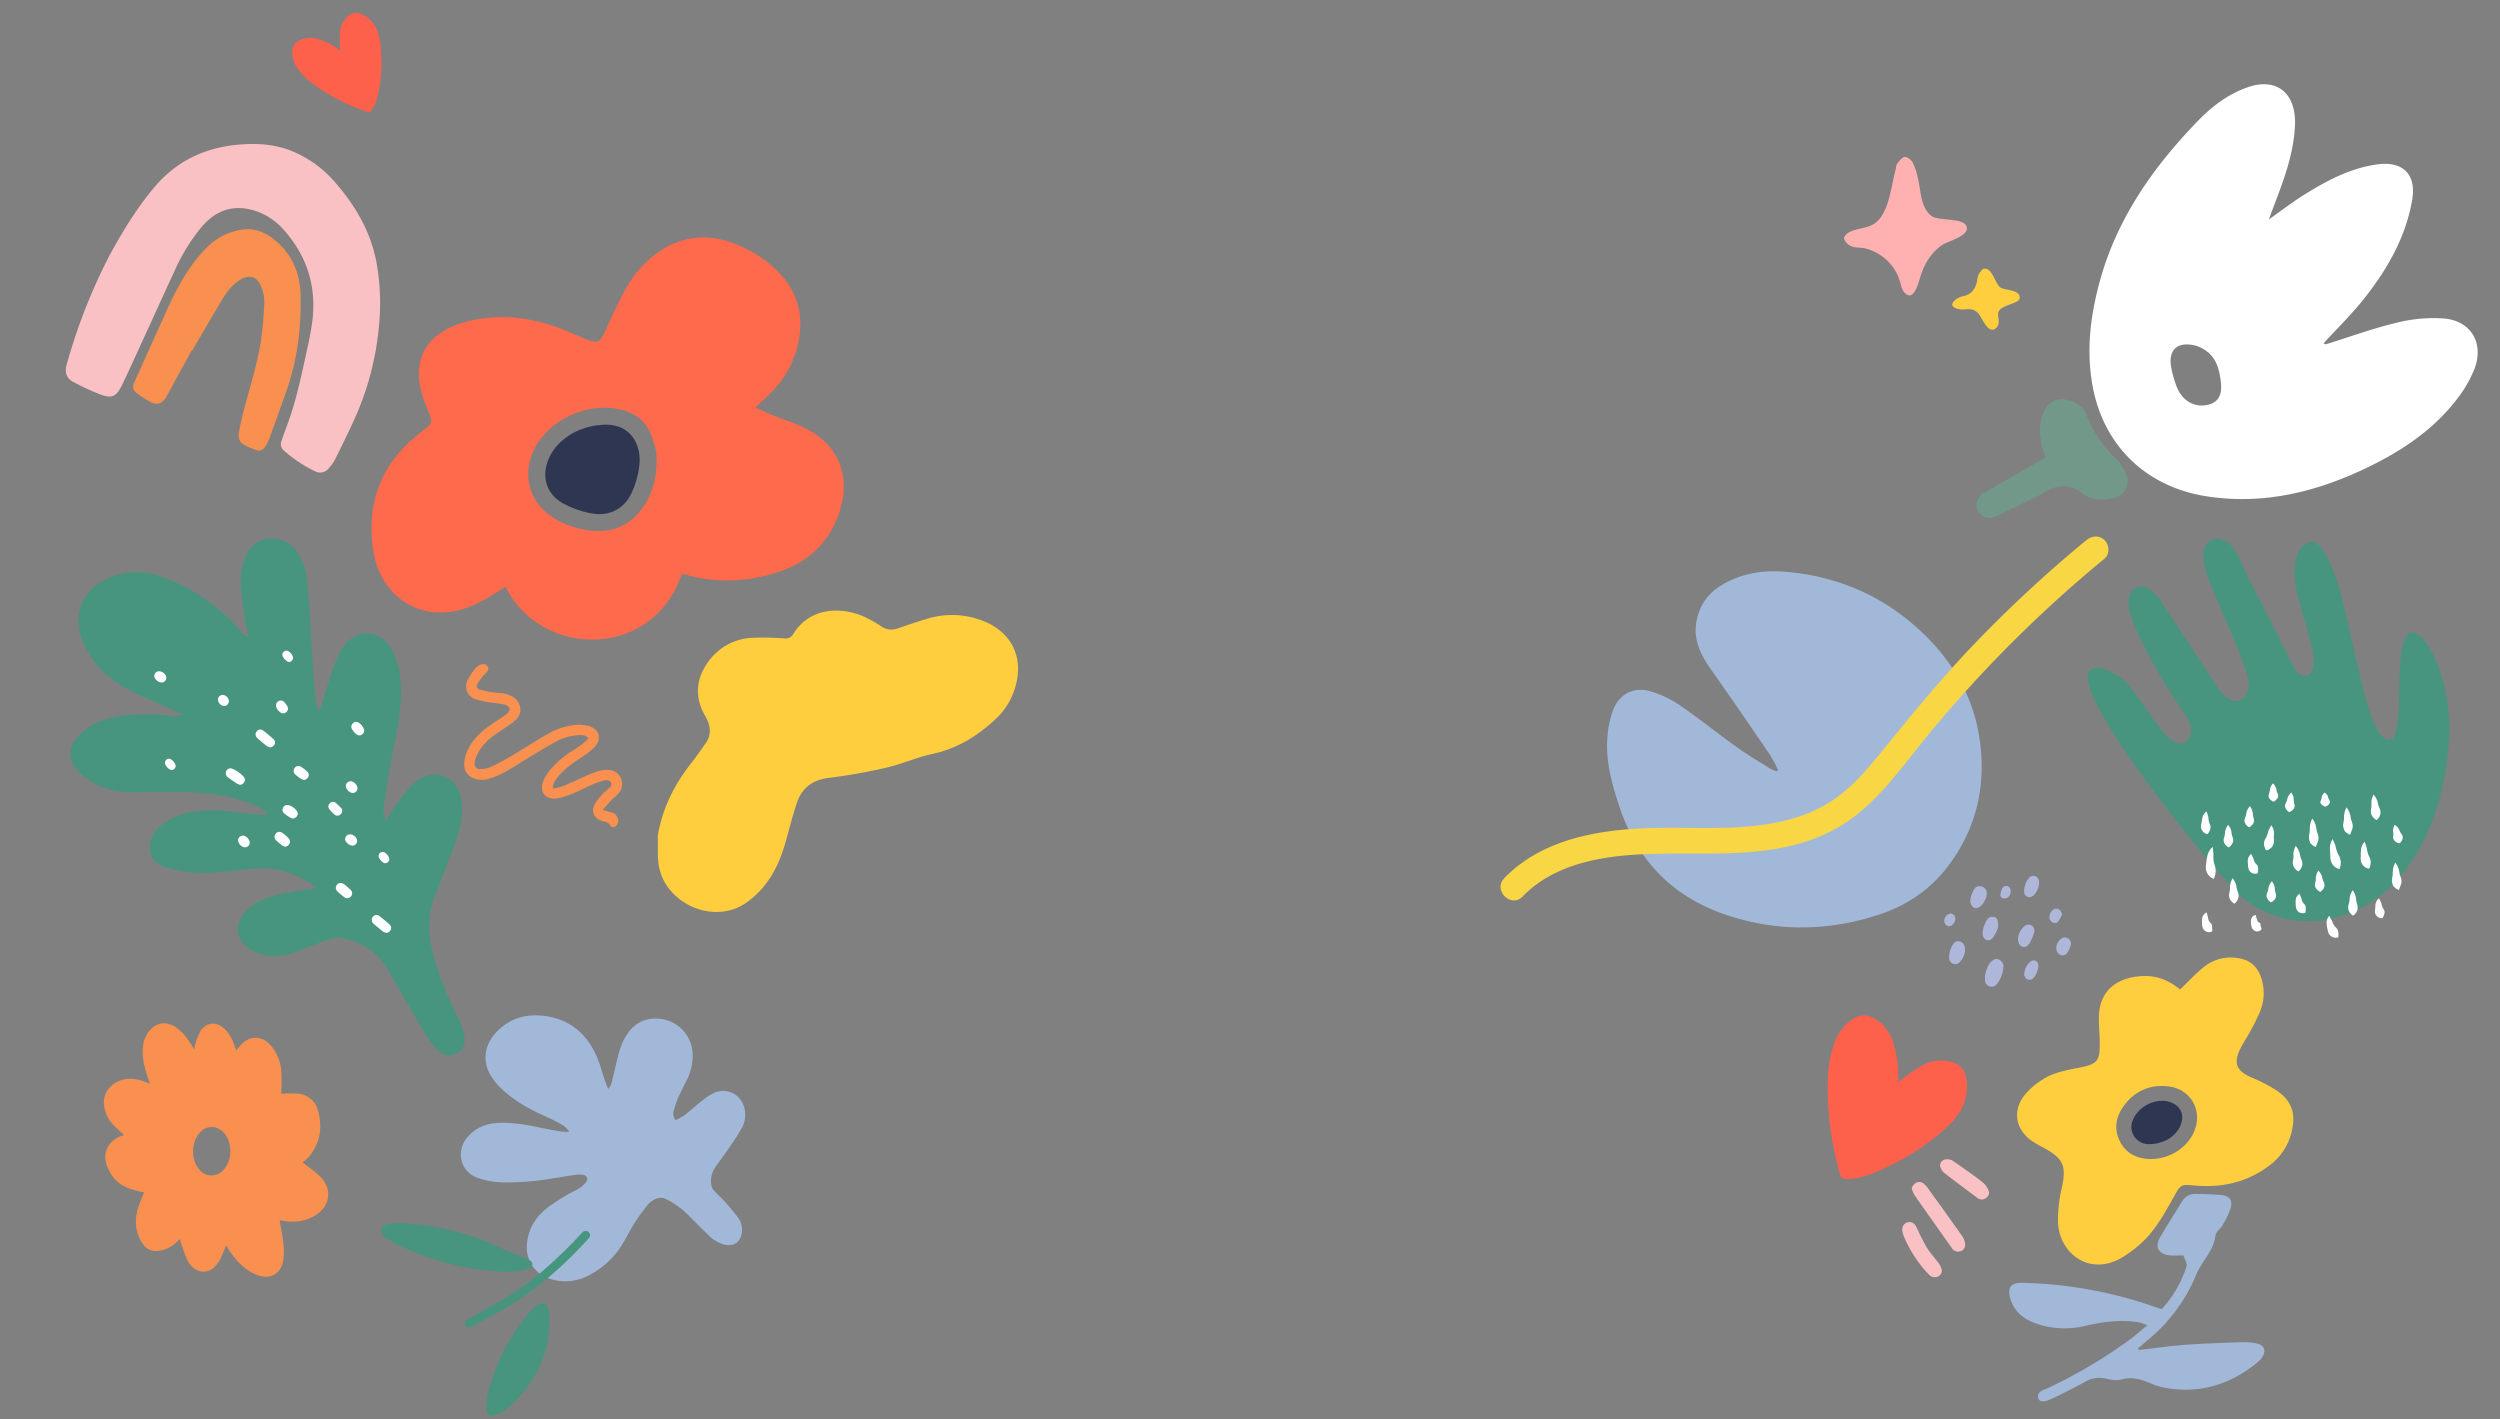 <svg xmlns="http://www.w3.org/2000/svg" xmlns:xlink="http://www.w3.org/1999/xlink" width="1211.902" height="688.046" viewBox="0 0 1211.902 688.046"><rect x="0" y="0" width="1211.902" height="688.046" fill="#808080" stroke="none"/><defs><clipPath id="clip-path"><rect id="Rectangle_4" data-name="Rectangle 4" width="230.242" height="189.882" fill="none"></rect></clipPath><clipPath id="clip-path-2"><rect id="Rectangle_19" data-name="Rectangle 19" width="163.687" height="157.317" fill="#ffce3e"></rect></clipPath><clipPath id="clip-path-3"><rect id="Rectangle_16" data-name="Rectangle 16" width="294.649" height="189.488" fill="none"></rect></clipPath><clipPath id="clip-path-4"><rect id="Rectangle_11" data-name="Rectangle 11" width="131.514" height="102.693" fill="none"></rect></clipPath><clipPath id="clip-path-5"><rect id="Rectangle_13" data-name="Rectangle 13" width="247.512" height="200.377" fill="none"></rect></clipPath><clipPath id="clip-path-6"><rect id="Rectangle_11-2" data-name="Rectangle 11" width="118.52" height="92.546" fill="none"></rect></clipPath><clipPath id="clip-path-7"><rect id="Rectangle_17" data-name="Rectangle 17" width="61.401" height="53.771" fill="#aeb7da"></rect></clipPath><clipPath id="clip-path-8"><rect id="Rectangle_8" data-name="Rectangle 8" width="142.976" height="148.842" fill="#f9c1c4"></rect></clipPath><clipPath id="clip-path-9"><rect id="Rectangle_20" data-name="Rectangle 20" width="97.392" height="104.601" fill="none"></rect></clipPath><clipPath id="clip-path-10"><rect id="Rectangle_21" data-name="Rectangle 21" width="59.774" height="67.553" fill="none"></rect></clipPath><clipPath id="clip-path-11"><rect id="Rectangle_6" data-name="Rectangle 6" width="42.546" height="48.06" fill="#fe614b"></rect></clipPath><clipPath id="clip-path-12"><rect id="Rectangle_18" data-name="Rectangle 18" width="108.751" height="122.824" transform="translate(0 0)" fill="none"></rect></clipPath><clipPath id="clip-path-13"><rect id="Rectangle_22" data-name="Rectangle 22" width="137.721" height="215.122" fill="none"></rect></clipPath><clipPath id="clip-path-14"><rect id="Rectangle_7" data-name="Rectangle 7" width="160.888" height="284.519" fill="#47957f"></rect></clipPath><clipPath id="clip-path-15"><rect id="Rectangle_23" data-name="Rectangle 23" width="224.041" height="134.875" fill="#fff"></rect></clipPath><clipPath id="clip-path-16"><rect id="Rectangle_10" data-name="Rectangle 10" width="139.509" height="130.23" transform="translate(0 0)" fill="#a1b8d9"></rect></clipPath><clipPath id="clip-path-17"><rect id="Rectangle_6-2" data-name="Rectangle 6" width="69.07" height="78.021" fill="#fe614b"></rect></clipPath><clipPath id="clip-path-18"><rect id="Rectangle_24" data-name="Rectangle 24" width="36.143" height="56.399" fill="#f9c1c4"></rect></clipPath><clipPath id="clip-path-19"><rect id="Rectangle_12" data-name="Rectangle 12" width="88.414" height="60.158" fill="#f9904f"></rect></clipPath></defs><g id="&#xC9;l&#xE9;ments" transform="translate(-7.107)"><g id="Groupe_6" data-name="Groupe 6" transform="matrix(0.996, -0.087, 0.087, 0.996, 175.933, 129.994)"><g id="Groupe_5" data-name="Groupe 5" transform="translate(0 0)" clip-path="url(#clip-path)"><path id="Trac&#xE9;_18" data-name="Trac&#xE9; 18" d="M148.072,161.964c-17.378,39.837-71.3,34.958-85.505-1.438-3.653,1.824-7.223,3.794-10.941,5.42-7.8,3.41-15.919,5.433-24.484,3.895C12.119,167.143,1.352,154.61.187,137.8-1.4,114.926,7.076,96.62,26.239,83.641c9.066-6.14,8.369-4.172,5.26-14.779-.121-.412-.22-.832-.336-1.246C25.83,48.243,33.836,34.907,53.6,31.067c15.25-2.963,29.969-.331,44.041,5.925,4.9,2.179,9.516,4.992,14.326,7.384,5.438,2.706,6.46,2.13,9.526-3.23,4.265-7.454,8.367-15.078,13.45-21.958A51.488,51.488,0,0,1,147.956,6.875c11.935-7.781,24.834-9.13,38.093-3.161a59.491,59.491,0,0,1,20.619,15.2c9.283,10.623,11.6,22.779,7.555,36.134a48.467,48.467,0,0,1-16.132,23.645c-2.142,1.763-4.327,3.475-7.246,5.815,2.869,1.614,5.134,2.985,7.484,4.19,5.351,2.743,10.975,5.031,16.074,8.175,14.195,8.755,19.252,23.422,13.521,39.13-5.873,16.1-17.78,25.652-34.246,29.189-14.31,3.075-28.642,2.67-42.568-2.556-.8-.3-1.619-.539-2.439-.77-.178-.05-.4.062-.6.1M141,101.958c-.916-7.393-2.508-15.773-11.249-20.375C113.1,72.815,88.515,81.165,80.644,98.2c-5.091,11.016-2.217,23.184,7.391,30.606a42.7,42.7,0,0,0,18.626,8.287c11.331,2.085,20.278-1.781,26.951-10.913,4.944-6.766,7.287-14.493,7.391-24.222" transform="translate(0.001 0.001)" fill="#fe6a4c"></path><path id="Trac&#xE9;_19" data-name="Trac&#xE9; 19" d="M28.556.018C42.5-.5,47.819,10.316,45.979,20.486a42.762,42.762,0,0,1-5.056,13.725c-4.295,7.34-11.7,10.351-19.9,8.179A46.434,46.434,0,0,1,7.641,36.428c-8.01-5.258-9.74-14.164-5.105-22.6C7.127,5.477,17.606-.085,28.556.018" transform="translate(86.404 86.389)" fill="#2f3652"></path></g></g><g id="Groupe_12" data-name="Groupe 12" transform="translate(1005.063 284.269) rotate(-17)"><path id="Trac&#xE9;_49" data-name="Trac&#xE9; 49" d="M1.313,44.687c3.929-5.763,13.388,3.531,16.566,9.74s8.1,25.963,11.927,31.794c1.229,1.874,2.926,3.7,5.144,3.97,3.177.394,5.905-2.709,6.381-5.884s-.655-6.341-1.657-9.393c-4.036-12.294-10.011-37.76-10.334-50.7-.133-5.244,1.352-12.051,6.542-12.68,5.148-.624,8.2,5.5,9.66,10.495,3.349,11.459,10.447,35.488,13.8,46.946,1.236,4.226,3.45,9.275,7.829,9.511,2.92.158,5.514-2.163,6.635-4.875s1.089-5.738,1.041-8.672c-.214-12.7-4.173-37.974-4.387-50.677-.1-5.726,1.13-13.178,6.751-14.17,3.209-.568,6.4,1.606,8.06,4.42s2.118,6.159,2.545,9.4c1.842,14.069,7.433,40.709,9.277,54.776.46,3.506,1.992,7.992,5.514,7.866,3.111-.11,4.59-3.819,5.306-6.858,2.114-8.975.481-30.517,2.594-39.489,1.633-6.935,5.259-15.5,12.351-15.214,6.266.247,7.589,18.2,6.7,33.132-2.058,34.744-6.419,65.407,1.284,69.53,8.544,4.571,14.644-41,24.133-45.871,8.493-4.353,14.31,25.661,5.137,52.056C147.1,161.3,116.137,199.373,73.728,191.876a50.171,50.171,0,0,1-32.993-22.029c-6.8-10.6-48.611-111.682-39.422-125.161" transform="translate(0 0)" fill="#47957f"></path><g id="Groupe_11" data-name="Groupe 11" transform="translate(18.371 121.68)"><path id="Trac&#xE9;_23" data-name="Trac&#xE9; 23" d="M6.334,0c-.222,1.481-.525,2.736-.817,3.959a14.228,14.228,0,0,0-.825,3.562c-.026.613.014,1.226,0,1.817a7.131,7.131,0,0,1-.241,1.737,7.784,7.784,0,0,1-.667,1.769,9.279,9.279,0,0,1-1.325,1.992l-.239.032a5.139,5.139,0,0,1-1.63-1.938,7.436,7.436,0,0,1-.4-1.073,8.551,8.551,0,0,1-.177-1.1,8.692,8.692,0,0,1,.014-1.1A8.546,8.546,0,0,1,.238,8.584,15.893,15.893,0,0,1,1.081,6.55,30.368,30.368,0,0,1,3.015,2.738,8.494,8.494,0,0,1,6.334,0" transform="translate(9.769 20.902)" fill="#fff"></path><path id="Trac&#xE9;_24" data-name="Trac&#xE9; 24" d="M3.368,0c.192,1.106.3,1.938.382,2.719A5.726,5.726,0,0,0,3.986,4.9l.238.5a3.3,3.3,0,0,1,.239.474,2.119,2.119,0,0,1,.185.969,3.494,3.494,0,0,1-.233,1.18A10.571,10.571,0,0,1,3.7,9.749l-.2.133a3.327,3.327,0,0,1-1.967-.53A3.223,3.223,0,0,1,.385,8.118,4.413,4.413,0,0,1,.1,7.367a4.415,4.415,0,0,1-.1-.8,8.248,8.248,0,0,1,.247-1.59,15.621,15.621,0,0,1,.8-2.937A4.363,4.363,0,0,1,3.368,0" transform="translate(29.615 29.628)" fill="#fff"></path><path id="Trac&#xE9;_25" data-name="Trac&#xE9; 25" d="M3.915,0a9.437,9.437,0,0,1,.792,3.3c.035,1.055-.222,2.056-.105,3.127.027.53.105,1.07.094,1.592a4.219,4.219,0,0,1-.321,1.512,4.31,4.31,0,0,1-.912,1.4,5.217,5.217,0,0,1-1.732,1.245l-.238-.045A5.208,5.208,0,0,1,.337,10.338,4.339,4.339,0,0,1,0,8.7,4.228,4.228,0,0,1,.256,7.176c.18-.49.45-.964.67-1.446.5-.955.626-1.98,1.046-2.95A9.411,9.411,0,0,1,3.915,0" transform="translate(50.82 32.209)" fill="#fff"></path><path id="Trac&#xE9;_26" data-name="Trac&#xE9; 26" d="M3.871,0a22.7,22.7,0,0,1,.375,3.892,18.094,18.094,0,0,0,0,3.565c.091.594.238,1.178.322,1.753a6.271,6.271,0,0,1,.013,1.729,6.749,6.749,0,0,1-.461,1.8,7.784,7.784,0,0,1-1.169,2.027l-.238.046A5.256,5.256,0,0,1,.946,13.138a5.738,5.738,0,0,1-.811-1.933A6,6,0,0,1,.048,9.187,17.867,17.867,0,0,1,.512,7.2c.394-1.3.524-2.615,1.007-3.859A9,9,0,0,1,3.871,0" transform="translate(68.929 34.25)" fill="#fff"></path><path id="Trac&#xE9;_27" data-name="Trac&#xE9; 27" d="M4.431,0a22.073,22.073,0,0,1,.1,3.515,13.081,13.081,0,0,0-.185,3.113c.065.522.188,1.036.251,1.536a4.725,4.725,0,0,1-.048,1.491,5.6,5.6,0,0,1-.514,1.558,7.76,7.76,0,0,1-1.208,1.814l-.236.048a4.607,4.607,0,0,1-1.731-1.5A4.809,4.809,0,0,1,.1,9.8,4.949,4.949,0,0,1,.081,7.937a13.98,13.98,0,0,1,.554-1.8A35,35,0,0,1,1.864,2.706,7.222,7.222,0,0,1,4.431,0" transform="translate(82.815 40.057)" fill="#fff"></path><path id="Trac&#xE9;_28" data-name="Trac&#xE9; 28" d="M4.355,0a10.017,10.017,0,0,1,.629,2.953,15.438,15.438,0,0,1-.2,2.768c-.086.918.056,1.887-.008,2.81a4.819,4.819,0,0,1-1.036,2.581L2.1,13.22l-.792-.8a3.96,3.96,0,0,1-.375-.453,3.384,3.384,0,0,1-.351-.519A5.257,5.257,0,0,1,0,10.1l.086-.227a5.291,5.291,0,0,1,1.328-.619A3.47,3.47,0,0,1,2.021,9.1,4.1,4.1,0,0,1,2.6,9.009L.177,10.316A4.81,4.81,0,0,1,.34,7.54c.335-.862.878-1.679,1.191-2.546a15.24,15.24,0,0,1,1-2.589A10.057,10.057,0,0,1,4.355,0" transform="translate(79.412 21.572)" fill="#fff"></path><path id="Trac&#xE9;_29" data-name="Trac&#xE9; 29" d="M4.355,0a10.017,10.017,0,0,1,.629,2.953,15.437,15.437,0,0,1-.2,2.768c-.086.918.056,1.887-.008,2.81a4.819,4.819,0,0,1-1.036,2.581L2.1,13.22l-.792-.8a3.96,3.96,0,0,1-.375-.453,3.5,3.5,0,0,1-.351-.519A5.257,5.257,0,0,1,0,10.1l.086-.227a5.292,5.292,0,0,1,1.328-.619A3.47,3.47,0,0,1,2.021,9.1,4.1,4.1,0,0,1,2.6,9.009L.177,10.316A4.81,4.81,0,0,1,.34,7.54c.335-.862.878-1.679,1.191-2.546a15.239,15.239,0,0,1,1-2.589A10.057,10.057,0,0,1,4.355,0" transform="translate(94.19 54.079)" fill="#fff"></path><path id="Trac&#xE9;_30" data-name="Trac&#xE9; 30" d="M4.508,0A10.692,10.692,0,0,1,5.1,3.108a18.757,18.757,0,0,1-.246,2.917c-.1.969.048,1.994-.054,2.961A5.253,5.253,0,0,1,3.64,11.7L2.048,13.678l-.7-.715a5.426,5.426,0,0,1-.733-.932,5.84,5.84,0,0,1-.329-.572A5.888,5.888,0,0,1,0,10.76l.08-.228a5.985,5.985,0,0,1,.658-.37,5.687,5.687,0,0,1,.615-.243A5.414,5.414,0,0,1,2.5,9.644L.212,10.911A5.273,5.273,0,0,1,.345,7.969c.329-.916.907-1.775,1.237-2.692A18.8,18.8,0,0,1,2.626,2.543,10.713,10.713,0,0,1,4.508,0" transform="translate(61.815 21.906)" fill="#fff"></path><path id="Trac&#xE9;_31" data-name="Trac&#xE9; 31" d="M6.282,0a7.48,7.48,0,0,1,.195,3.466c-.217,1.09-.754,2.04-1.007,3.15a15.561,15.561,0,0,1-.5,1.627A4.39,4.39,0,0,1,4.031,9.62a4.244,4.244,0,0,1-1.483.966A4.581,4.581,0,0,1,.4,10.913l-.185-.156a6.21,6.21,0,0,1-.2-2.1A4.528,4.528,0,0,1,.363,7.1,4.123,4.123,0,0,1,1.124,5.87c.324-.366.72-.694,1.07-1.06A16.684,16.684,0,0,0,3.919,2.367,13.381,13.381,0,0,1,6.282,0" transform="translate(40.145 19.213)" fill="#fff"></path><path id="Trac&#xE9;_32" data-name="Trac&#xE9; 32" d="M4.37,0a7.839,7.839,0,0,1,.6,2.993c-.024.935-.334,1.788-.281,2.744,0,.471.045.955,0,1.413a3.251,3.251,0,0,1-.4,1.3A3.536,3.536,0,0,1,3.3,9.583a4.883,4.883,0,0,1-1.785.905l-.231-.065A4.886,4.886,0,0,1,.244,8.715,3.539,3.539,0,0,1,0,7.235,3.271,3.271,0,0,1,.343,5.918c.206-.412.5-.8.744-1.2.548-.785.731-1.675,1.2-2.484A7.855,7.855,0,0,1,4.37,0" transform="translate(22.027 12.875)" fill="#fff"></path><path id="Trac&#xE9;_33" data-name="Trac&#xE9; 33" d="M4.879,0a6.6,6.6,0,0,1,.346,2.735A24.079,24.079,0,0,0,4.733,5.11c-.042.413-.034.848-.112,1.247a2.5,2.5,0,0,1-.5,1.081,2.975,2.975,0,0,1-1.052.845A4.679,4.679,0,0,1,1.255,8.8l-.222-.1a4.688,4.688,0,0,1-.884-1.67A2.92,2.92,0,0,1,.032,5.69,2.5,2.5,0,0,1,.466,4.583c.236-.33.552-.626.825-.942.6-.607.849-1.362,1.373-2A6.6,6.6,0,0,1,4.879,0" transform="translate(55.365 6.836)" fill="#fff"></path><path id="Trac&#xE9;_34" data-name="Trac&#xE9; 34" d="M4.648,0a7.169,7.169,0,0,1,.468,2.861c-.062.875-.405,1.652-.393,2.556-.022.442,0,.9-.056,1.328a2.874,2.874,0,0,1-.453,1.188,3.23,3.23,0,0,1-1.022.988,4.758,4.758,0,0,1-1.809.71l-.228-.08A4.794,4.794,0,0,1,.192,7.864a3.227,3.227,0,0,1-.177-1.41,2.861,2.861,0,0,1,.391-1.21c.222-.37.528-.712.789-1.07.576-.7.8-1.517,1.3-2.24A7.172,7.172,0,0,1,4.648,0" transform="translate(34.475 7.297)" fill="#fff"></path><path id="Trac&#xE9;_35" data-name="Trac&#xE9; 35" d="M3.382,0A4.649,4.649,0,0,1,4.33,1.984a13.489,13.489,0,0,0,.062,1.769,7.791,7.791,0,0,1,.176.918,1.307,1.307,0,0,1-.233.821,2.013,2.013,0,0,1-.819.677,4.682,4.682,0,0,1-1.628.481l-.236-.057A4.75,4.75,0,0,1,.425,5.417,2.038,2.038,0,0,1,.01,4.438,1.306,1.306,0,0,1,.18,3.6a8.122,8.122,0,0,1,.579-.736c.437-.477.508-1.044.868-1.542A4.657,4.657,0,0,1,3.382,0" transform="translate(72.334 11.558)" fill="#fff"></path><path id="Trac&#xE9;_36" data-name="Trac&#xE9; 36" d="M3.908,0a6.029,6.029,0,0,1,.754,2.5,21.534,21.534,0,0,0-.126,2.257c.024.39.1.792.081,1.169A2.178,2.178,0,0,1,4.29,6.983a2.665,2.665,0,0,1-.905.9,4.674,4.674,0,0,1-1.71.675L1.44,8.488A4.629,4.629,0,0,1,.318,7.032,2.659,2.659,0,0,1,0,5.8,2.153,2.153,0,0,1,.262,4.725c.18-.332.449-.64.669-.963a21.983,21.983,0,0,0,1.049-2A6.024,6.024,0,0,1,3.908,0" transform="translate(49.173 0)" fill="#fff"></path><path id="Trac&#xE9;_37" data-name="Trac&#xE9; 37" d="M4.848,0A13.405,13.405,0,0,1,4.9,3.022,11.222,11.222,0,0,0,4.545,5.6c.019.441.1.884.107,1.3a3.056,3.056,0,0,1-.219,1.22,3.79,3.79,0,0,1-.736,1.2A6.451,6.451,0,0,1,2.214,10.64l-.243.006A4.087,4.087,0,0,1,.52,9.178a3.645,3.645,0,0,1-.308-3.1A11.338,11.338,0,0,1,.924,4.663c.554-.9.809-1.865,1.4-2.7A5.956,5.956,0,0,1,4.848,0" transform="translate(13.405 3.558)" fill="#fff"></path><path id="Trac&#xE9;_38" data-name="Trac&#xE9; 38" d="M3.8,0a9.423,9.423,0,0,1,.837,3.287c.051,1.055-.192,2.059-.062,3.129.035.528.12,1.068.117,1.59a4.2,4.2,0,0,1-.3,1.517,4.312,4.312,0,0,1-.892,1.414,5.223,5.223,0,0,1-1.715,1.269l-.238-.042A5.233,5.233,0,0,1,.36,10.388,4.316,4.316,0,0,1,0,8.755,4.211,4.211,0,0,1,.235,7.225c.174-.492.437-.969.65-1.456.487-.961.6-1.988,1.006-2.963A9.418,9.418,0,0,1,3.8,0" transform="translate(94.303 19.441)" fill="#fff"></path><path id="Trac&#xE9;_39" data-name="Trac&#xE9; 39" d="M4.713,0A9.257,9.257,0,0,1,5.2,3.322c-.061,1.042-.409,2-.394,3.068-.021.524.006,1.062-.053,1.576A4.143,4.143,0,0,1,4.29,9.424a4.231,4.231,0,0,1-1.038,1.29,5.177,5.177,0,0,1-1.837,1.055L1.183,11.7A5.181,5.181,0,0,1,.2,9.824,4.25,4.25,0,0,1,.015,8.18,4.116,4.116,0,0,1,.411,6.7c.225-.465.536-.9.8-1.359.584-.891.806-1.887,1.312-2.8A9.273,9.273,0,0,1,4.713,0" transform="translate(70.165 60.859)" fill="#fff"></path><path id="Trac&#xE9;_40" data-name="Trac&#xE9; 40" d="M3.751,0a7.255,7.255,0,0,1,.84,2.8C4.642,3.68,4.4,4.5,4.535,5.4c.037.444.12.9.118,1.335a2.912,2.912,0,0,1-.294,1.248,3.277,3.277,0,0,1-.884,1.125,4.805,4.805,0,0,1-1.7.955l-.239-.049A4.809,4.809,0,0,1,.36,8.463,3.248,3.248,0,0,1,0,7.077,2.907,2.907,0,0,1,.229,5.816c.174-.4.433-.784.643-1.177.482-.773.592-1.624.993-2.412A7.28,7.28,0,0,1,3.751,0" transform="translate(58.01 46.904)" fill="#fff"></path><path id="Trac&#xE9;_41" data-name="Trac&#xE9; 41" d="M4.648,0a7.17,7.17,0,0,1,.468,2.861c-.062.876-.405,1.652-.393,2.556-.021.442,0,.9-.056,1.328a2.874,2.874,0,0,1-.453,1.188,3.212,3.212,0,0,1-1.022.988,4.785,4.785,0,0,1-1.807.712l-.23-.081A4.794,4.794,0,0,1,.192,7.864a3.228,3.228,0,0,1-.177-1.41,2.861,2.861,0,0,1,.391-1.21c.222-.37.528-.712.789-1.07.576-.7.8-1.517,1.3-2.238A7.155,7.155,0,0,1,4.648,0" transform="translate(34.051 45.241)" fill="#fff"></path><path id="Trac&#xE9;_42" data-name="Trac&#xE9; 42" d="M4.232,0A9.287,9.287,0,0,1,4.9,3.3c0,1.049-.3,2.032-.22,3.1.01.527.065,1.065.035,1.584A4.139,4.139,0,0,1,4.34,9.473a4.28,4.28,0,0,1-.963,1.354A5.2,5.2,0,0,1,1.6,11.994l-.236-.054A5.218,5.218,0,0,1,.278,10.115,4.254,4.254,0,0,1,0,8.477a4.178,4.178,0,0,1,.311-1.5c.2-.479.485-.937.723-1.408.533-.928.7-1.94,1.153-2.885A9.323,9.323,0,0,1,4.232,0" transform="translate(16.672 38.269)" fill="#fff"></path><path id="Trac&#xE9;_43" data-name="Trac&#xE9; 43" d="M4.082,0c-.115,1.122-.134,1.927-.144,2.672a4.239,4.239,0,0,0,.069,2.056l.222.471a2.965,2.965,0,0,1,.231.434,1.792,1.792,0,0,1,.187.864,2.061,2.061,0,0,1-.042.5,3.156,3.156,0,0,1-.134.6c-.037.211-.115.466-.192.754s-.147.6-.284,1.022l-.174.169a3.307,3.307,0,0,1-1.135.035,3.742,3.742,0,0,1-.929-.321A3.566,3.566,0,0,1,1,8.713a4.557,4.557,0,0,1-.543-.706,4.857,4.857,0,0,1-.342-.8A4.806,4.806,0,0,1,0,6.352,7.258,7.258,0,0,1,.268,4.66,10.889,10.889,0,0,1,1.357,1.633,3.8,3.8,0,0,1,4.082,0" transform="translate(0 50.44)" fill="#fff"></path><path id="Trac&#xE9;_44" data-name="Trac&#xE9; 44" d="M3.73.074a5.352,5.352,0,0,0-.148,2.179c.03.5-.1,1,.252,1.453L4.085,4a1.509,1.509,0,0,1,.249.243.593.593,0,0,1,.19.485,1.344,1.344,0,0,1-.04.33c-.026.128-.042.26-.094.476-.018.164-.053.4-.062.666s.011.557.038.991l-.085.228a2.514,2.514,0,0,1-.959.522,2.925,2.925,0,0,1-.966.038,3.026,3.026,0,0,1-.88-.3,3.8,3.8,0,0,1-.7-.551,3.909,3.909,0,0,1-.49-.707,3.889,3.889,0,0,1-.254-.8A5.518,5.518,0,0,1,.106,4.011a7.374,7.374,0,0,1,.92-2.859A2.66,2.66,0,0,1,3.73.074" transform="translate(22.807 58.529)" fill="#fff"></path><path id="Trac&#xE9;_45" data-name="Trac&#xE9; 45" d="M3.7,0l.161,2.671a4.832,4.832,0,0,0,.153,2.077l.225.477a2.992,2.992,0,0,1,.231.447,1.859,1.859,0,0,1,.174.9A3.466,3.466,0,0,1,4.416,7.7c-.054.212-.152.465-.252.742s-.209.581-.4.982l-.195.147A3.209,3.209,0,0,1,.4,7.913,4.354,4.354,0,0,1,.1,7.15,4.414,4.414,0,0,1,0,6.343,7.677,7.677,0,0,1,.271,4.737a13.009,13.009,0,0,1,.937-2.92A4.025,4.025,0,0,1,3.7,0" transform="translate(46.1 54.945)" fill="#fff"></path><path id="Trac&#xE9;_46" data-name="Trac&#xE9; 46" d="M2.786,0c.3,1.172.471,2.109.623,3a7.6,7.6,0,0,0,.433,2.532l.286.579a4.43,4.43,0,0,1,.291.557,3.107,3.107,0,0,1,.3,1.151,4.22,4.22,0,0,1-.1,1.373,8.945,8.945,0,0,1-.586,1.9l-.2.136a3.7,3.7,0,0,1-2.058-.615A3.771,3.771,0,0,1,.519,9.31a5.526,5.526,0,0,1-.35-.8,5.162,5.162,0,0,1-.16-.854A9.774,9.774,0,0,1,.12,5.913,19.483,19.483,0,0,1,.651,2.621,5.269,5.269,0,0,1,2.786,0" transform="translate(57.565 69.396)" fill="#fff"></path><path id="Trac&#xE9;_47" data-name="Trac&#xE9; 47" d="M2.567,0a6.332,6.332,0,0,1,1.3,2.36,23.177,23.177,0,0,0,.386,2.323c.11.388.271.779.342,1.167A2.345,2.345,0,0,1,4.513,7a2.833,2.833,0,0,1-.68,1.127A4.674,4.674,0,0,1,2.318,9.218l-.241-.01A4.629,4.629,0,0,1,.654,8,2.835,2.835,0,0,1,.065,6.821,2.373,2.373,0,0,1,.078,5.667c.1-.38.294-.757.436-1.135a23.181,23.181,0,0,0,.57-2.284A6.361,6.361,0,0,1,2.567,0" transform="translate(101.033 36.472)" fill="#fff"></path><path id="Trac&#xE9;_48" data-name="Trac&#xE9; 48" d="M3.882,0a13.376,13.376,0,0,1,.4,2.7,7.949,7.949,0,0,0,0,2.245c.081.375.228.741.3,1.092A2.21,2.21,0,0,1,4.55,7.082,3.192,3.192,0,0,1,4.01,8.2,7.069,7.069,0,0,1,2.766,9.6l-.236.053A3.7,3.7,0,0,1,.856,8.616,3.073,3.073,0,0,1,.069,5.844,9.287,9.287,0,0,1,.576,4.468C1,3.594,1.133,2.687,1.622,1.882A4.866,4.866,0,0,1,3.882,0" transform="translate(82.027 68.336)" fill="#fff"></path></g></g><g id="Groupe_39" data-name="Groupe 39" transform="translate(341.078 282.153) rotate(7)"><g id="Groupe_38" data-name="Groupe 38" transform="translate(0 0)" clip-path="url(#clip-path-2)"><path id="Trac&#xE9;_88" data-name="Trac&#xE9; 88" d="M0,124.073C.566,110.3,5.064,97.983,12.137,86.447c1.885-3.072,3.466-6.33,5.246-9.468,2.784-4.908,1.455-9.4-1.628-13.475-6.348-8.394-6.695-17.25-1.8-26.19A27.579,27.579,0,0,1,33.865,23.079,143.316,143.316,0,0,1,49.3,21.452a4.1,4.1,0,0,0,3.973-2.613C59.519,5.027,74.931,2.422,87.346,6.659a56.931,56.931,0,0,1,7.621,3.2,8.722,8.722,0,0,0,8.4.052c4.331-2.129,8.678-4.236,13.1-6.167a40.929,40.929,0,0,1,27.3-2.435c15.6,4,22.865,16.886,18.809,33.058a33.214,33.214,0,0,1-6.761,13.244c-7.738,9.29-16.733,16.656-28.447,20.676-7.3,2.5-14.027,6.652-21.29,9.3a265.425,265.425,0,0,1-27.138,8.347c-7.792,1.929-12.431,6.454-13.988,14.026-1.389,6.749-2.148,13.626-3.261,20.434-1.909,11.657-6.024,22.16-15.045,30.386C32.625,163.569,8.574,156.456,2.609,139.3.942,134.5.828,129.162,0,124.073" transform="translate(0 0)" fill="#ffce3e"></path></g></g><g id="Groupe_33" data-name="Groupe 33" transform="translate(734.524 260.09)"><g id="Groupe_32" data-name="Groupe 32" transform="translate(0 0)" clip-path="url(#clip-path-3)"><path id="Trac&#xE9;_74" data-name="Trac&#xE9; 74" d="M107.5,104.3a73.356,73.356,0,0,0-3.908-7.32C94.152,83.164,84.713,69.345,75.05,55.687c-5.426-7.666-9.2-15.556-6.666-25.261A24.458,24.458,0,0,1,78.688,15.7c10.08-6.7,21.355-8.427,33.133-7.371,24.061,2.156,45.376,11.105,63.3,27.267,15.527,14,26.362,31.1,29.824,52.034,3.825,23.111-.8,44.525-15.034,63.382-8.565,11.346-20.037,19.062-33.479,23.467-24.092,7.892-48.32,8.4-72.637.587-26.844-8.622-44.412-26.427-53.214-53.044-3.7-11.193-6.884-22.545-5.7-34.508a45,45,0,0,1,2.873-12.662c3.173-7.668,10.183-11.034,18.117-8.578a52.253,52.253,0,0,1,13.953,6.648c9.422,6.465,18.341,13.658,27.636,20.316,5.143,3.682,10.617,6.905,15.975,10.279a26.717,26.717,0,0,0,3.3,1.513c.254-.245.509-.488.763-.733" transform="translate(26.989 8.816)" fill="#a1b8d9"></path><path id="Trac&#xE9;_75" data-name="Trac&#xE9; 75" d="M10.686,174.51c13.693-14.188,33.751-18.8,52.834-20.171,21.961-1.584,44,.7,65.893-2.312,11.08-1.521,21.938-4.466,31.869-9.711,10.149-5.359,18.71-13.268,26.221-21.854,7.647-8.741,14.571-18.1,22-27.024q11.53-13.844,23.853-27.011a627.444,627.444,0,0,1,59.463-55.747c2.624-2.159,2.238-6.654,0-8.89-2.594-2.6-6.26-2.165-8.89,0a627.475,627.475,0,0,0-53.589,49.555C213.871,68.47,198.971,86.751,184,105.165c-6.79,8.347-14.062,16.726-23.082,22.738-9.087,6.057-19.41,9.424-30.115,11.275-21.407,3.7-43.286,1.138-64.857,2.427-23.151,1.381-47.457,6.721-64.147,24.012-5.621,5.826,3.259,14.729,8.892,8.892" transform="translate(0 0.001)" fill="#f9d644"></path></g></g><g id="Groupe_45" data-name="Groupe 45" transform="matrix(0.998, -0.07, 0.07, 0.998, 896.795, 55.369)"><g id="Groupe_22" data-name="Groupe 22" transform="translate(0 23.035)"><g id="Groupe_21" data-name="Groupe 21" transform="translate(0 0)" clip-path="url(#clip-path-4)"><path id="Trac&#xE9;_55" data-name="Trac&#xE9; 55" d="M5.993,42.111A8.171,8.171,0,0,1,2.5,40.875,6.124,6.124,0,0,1,0,37.362c-.1-.864,1.408-2.329,2.511-2.813,4.986-2.191,10.284-.8,14.722-4.9,5.681-5.254,7.507-16.606,9.995-23.7.351-1,.377-2.253,1.017-2.982C29.329,1.728,30.771.013,32.077,0c1.268-.013,3.083,1.613,3.716,2.962a29.2,29.2,0,0,1,1.845,7.131c.676,3.677.685,7.432,1.327,11.11.523,3,1.637,6.025,3.891,8.067,3.523,3.19,16.616,1.7,16.866,7.016.2,4.351-9.925,5.853-12.835,7.687-5.6,3.526-9.014,8.582-11.365,14.638C34.4,61.5,31.473,70.726,27.361,65.466c-1.173-1.5-1.364-3.51-1.748-5.372a23.236,23.236,0,0,0-8.4-13.319,23.591,23.591,0,0,0-7-3.856,31.027,31.027,0,0,0-4.219-.807" transform="translate(0 0.001)" fill="#ffb1b1"></path><path id="Trac&#xE9;_57" data-name="Trac&#xE9; 57" d="M32.715,15.663a1.1,1.1,0,0,1-.136.33,3.46,3.46,0,0,1-1.78,1.19c-2.2.976-6.857,1.64-8.392,3.662-1.291,1.7-.226,3.753-.594,5.683a4,4,0,0,1-2.357,3.1c-3.654,1.3-5.624-6.474-7.377-8.455-3.143-3.55-6.321-1.267-10.017-2.8-5.07-2.1.46-5.407,3.253-5.753,4.146-.512,6.438-3.035,7.5-7.019a9.975,9.975,0,0,1,.973-3.061C14.509,1.485,15.6.063,16.6.005c3.974-.231,4.8,7.578,7.175,9.563,2.144,1.79,10,1.606,8.942,6.1" transform="translate(50.092 56.682)" fill="#ffce3e"></path></g></g><g id="Groupe_26" data-name="Groupe 26" transform="translate(54.955 0)"><g id="Groupe_25" data-name="Groupe 25" transform="translate(0 0)" clip-path="url(#clip-path-5)"><path id="Trac&#xE9;_59" data-name="Trac&#xE9; 59" d="M113.67,127.286c7.027-6.681,14.466-12.98,20.99-20.117,12.241-13.393,22.294-28.3,26.693-46.216,2.983-12.16-3.176-19.176-15.75-18.327-13.254.895-25.134,6.251-36.641,12.383-5.778,3.08-11.249,6.737-17.572,10.566.742-1.637,1.225-2.728,1.723-3.811,5.934-12.869,12.181-25.631,14.006-39.941.15-1.169.288-2.349.322-3.526.43-14-8.4-21.025-21.9-17.317-9.717,2.668-17.954,8.1-25.314,14.732C37.418,36.251,18.336,59.6,7.885,88.919c-6,16.822-9.443,34.306-7.191,52.211,3.649,28.993,22.936,49.76,51.464,56.194,26.87,6.06,52.735,1.634,77.883-8.3,17.623-6.96,33.932-16.18,46.584-30.681a60.521,60.521,0,0,0,8.967-13.31c5.762-11.969.374-23.471-12.684-25.634a72.692,72.692,0,0,0-23.4.451c-11.733,1.948-23.234,5.272-34.833,8.013Zm-51,14.667c.317,5.968-1.067,8.973-4.877,10.58a12.382,12.382,0,0,1-13.315-3.3,16.467,16.467,0,0,1-3.117-5.4,52.323,52.323,0,0,1-2.158-9.962c-.927-8.726,3.762-12.493,12.195-9.911a15.6,15.6,0,0,1,4.453,2.373c5.31,3.848,6.492,9.561,6.82,15.618" transform="translate(59.622 0.001)" fill="#fff"></path><path id="Trac&#xE9;_60" data-name="Trac&#xE9; 60" d="M35.021,27.671C25.8,32.127,16.732,36.512,7.659,40.9A42.545,42.545,0,0,0,3.774,42.79C.49,44.811-.787,48.178.484,51.163c1.362,3.2,4.791,4.735,8.6,3.313,6.506-2.432,12.891-5.189,19.324-7.809a29.7,29.7,0,0,0,2.91-1.2c7.019-3.749,13.549-5.506,20.488.989,3.727,3.485,9.3,4.082,14.587,3.2,5.729-.957,8.865-5.842,6.979-11.3a20.761,20.761,0,0,0-3.907-7.178,58.845,58.845,0,0,1-13.041-22.2c-1.677-5.34-5.56-7.664-10.577-8.785C41.855-.7,37.44,1.607,35.365,6.108c-2.682,5.815-2.663,11.94-1.268,18.1.255,1.129.594,2.238.924,3.464" transform="translate(-0.001 145.369)" fill="#719889"></path></g></g></g><g id="Groupe_35" data-name="Groupe 35" transform="translate(949.649 424.58)"><g id="Groupe_34" data-name="Groupe 34" transform="translate(0 0)" clip-path="url(#clip-path-7)"><path id="Trac&#xE9;_76" data-name="Trac&#xE9; 76" d="M30.449,71.584a15.838,15.838,0,0,1,2.095-6.578,6.585,6.585,0,0,1,1.588-1.656,2.73,2.73,0,0,1,3.312-.427A3.48,3.48,0,0,1,39.493,66.1a14.92,14.92,0,0,1-2.675,7.871c-1.112,1.749-2.555,2.356-4.062,1.863-1.558-.51-2.317-1.772-2.307-4.251" transform="translate(-10.824 -22.23)" fill="#aeb7da"></path><path id="Trac&#xE9;_77" data-name="Trac&#xE9; 77" d="M11.3,53.868a9.117,9.117,0,0,1-2.365,5.184A2.894,2.894,0,0,1,5.56,60.111,3.053,3.053,0,0,1,3.6,57.141,11.661,11.661,0,0,1,5,51.486c.924-1.921,2.261-2.67,3.79-2.224,1.72.5,2.589,1.83,2.509,4.606" transform="translate(-1.277 -17.467)" fill="#aeb7da"></path><path id="Trac&#xE9;_78" data-name="Trac&#xE9; 78" d="M28.749,38.435a14.192,14.192,0,0,1,2.4-6.494,2.8,2.8,0,0,1,2.979-1.049,2.136,2.136,0,0,1,1.946,1.918,7.9,7.9,0,0,1,.068,3.493,17.2,17.2,0,0,1-2.158,4.29c-.983,1.5-2.18,1.9-3.379,1.457-1.176-.432-1.823-1.57-1.851-3.616" transform="translate(-10.22 -10.965)" fill="#aeb7da"></path><path id="Trac&#xE9;_79" data-name="Trac&#xE9; 79" d="M19.5,15.315a12,12,0,0,1,1.928-6.093,2.82,2.82,0,0,1,3.228-1.346,3.277,3.277,0,0,1,2.818,2.717c.481,2.451-1.937,6.78-4.256,7.645a2.317,2.317,0,0,1-2.937-.932,10.549,10.549,0,0,1-.781-1.991" transform="translate(-6.934 -2.765)" fill="#aeb7da"></path><path id="Trac&#xE9;_80" data-name="Trac&#xE9; 80" d="M55.432,43.4A8.792,8.792,0,0,1,58.3,37.617a2.966,2.966,0,0,1,3.491-.644,2.927,2.927,0,0,1,1.473,3.41,26.34,26.34,0,0,1-2.182,5.2c-.953,1.7-2.343,2.214-3.662,1.779-1.254-.414-2.015-1.794-1.988-3.957" transform="translate(-19.705 -13.032)" fill="#aeb7da"></path><path id="Trac&#xE9;_81" data-name="Trac&#xE9; 81" d="M60.031,6.829a9.99,9.99,0,0,1,2.21-5.644A2.667,2.667,0,0,1,65.209.1a2.729,2.729,0,0,1,1.948,2.263c.583,2.337-1.121,6.3-3.2,7.557a2.427,2.427,0,0,1-2.589.142c-1.2-.676-1.405-1.835-1.339-3.232" transform="translate(-21.336 0)" fill="#aeb7da"></path><path id="Trac&#xE9;_82" data-name="Trac&#xE9; 82" d="M84.229,51a5.688,5.688,0,0,1,2.026-3.8c1.227-1.012,2.3-1.2,3.468-.481a2.882,2.882,0,0,1,1.536,3.193,11.287,11.287,0,0,1-1.572,3.6,2.928,2.928,0,0,1-3.465,1.326A3.81,3.81,0,0,1,84.229,51" transform="translate(-29.939 -16.457)" fill="#aeb7da"></path><path id="Trac&#xE9;_83" data-name="Trac&#xE9; 83" d="M66.911,66.684a10.042,10.042,0,0,1-1.934,4.973c-1,1.25-2.144,1.614-3.282,1.109a2.8,2.8,0,0,1-1.551-3.138,8.8,8.8,0,0,1,2.6-5.126,2.522,2.522,0,0,1,2.872-.685c1.13.48,1.336,1.515,1.294,2.867" transform="translate(-21.365 -22.614)" fill="#aeb7da"></path><path id="Trac&#xE9;_84" data-name="Trac&#xE9; 84" d="M85.18,27.552a24.931,24.931,0,0,1-1.754,3.217,2.135,2.135,0,0,1-2.445.737,2.664,2.664,0,0,1-1.866-2.062A4.447,4.447,0,0,1,80.8,25.2a2.561,2.561,0,0,1,2.764-.213,3.67,3.67,0,0,1,1.618,2.561" transform="translate(-28.096 -8.773)" fill="#aeb7da"></path><path id="Trac&#xE9;_85" data-name="Trac&#xE9; 85" d="M5.306,30.682c.068,1.785-1.415,3.737-2.9,3.82A2.359,2.359,0,0,1,.008,32.127a3.479,3.479,0,0,1,2.879-3.748,2.274,2.274,0,0,1,2.418,2.3" transform="translate(0 -10.086)" fill="#aeb7da"></path><path id="Trac&#xE9;_86" data-name="Trac&#xE9; 86" d="M47.154,10.083a3.728,3.728,0,0,1-1.546,3.192,3.144,3.144,0,0,1-2.137.318,1.718,1.718,0,0,1-1.252-1.961,9.307,9.307,0,0,1,.713-2.607,2.3,2.3,0,0,1,2.546-1.419,2.371,2.371,0,0,1,1.676,2.476" transform="translate(-15.004 -2.687)" fill="#aeb7da"></path></g></g><g id="Groupe_16" data-name="Groupe 16" transform="matrix(-0.883, -0.469, 0.469, -0.883, 157.179, 245.97)"><g id="Groupe_15" data-name="Groupe 15" transform="translate(0 0)" clip-path="url(#clip-path-8)"><path id="Trac&#xE9;_51" data-name="Trac&#xE9; 51" d="M142.977,63.159c-.2,13.221-.986,25.881-3.637,38.4-3.7,17.472-13.8,30.115-28.855,39.15-6.654,4-13.69,6.952-21.512,7.815a55.536,55.536,0,0,1-26.549-3.749C48.878,139.509,36.8,132.054,27.5,120.655A112.469,112.469,0,0,1,10.6,91.13,138.958,138.958,0,0,1,.927,48.871C.4,41.408.222,33.918.005,26.436a20.985,20.985,0,0,1,.633-5.17,5.346,5.346,0,0,1,5.43-4.572,66.977,66.977,0,0,1,17.7,1.764,4.068,4.068,0,0,1,3.372,3.551c.608,3.9,1.092,7.816,1.708,11.713C30.671,45.245,34.021,56.4,37.132,67.61,38.2,71.46,39.359,75.3,40.7,79.057c5.985,16.729,17.383,28.162,34.1,34.128A30.582,30.582,0,0,0,92.7,114.2c9.654-2.4,15.088-8.889,17.232-18.292a90.328,90.328,0,0,0,1.68-25.1c-.718-13.164-1.547-26.321-2.308-39.483-.421-7.27-.926-14.54-1.163-21.817-.2-6.156,1.267-8,7.371-8.767A119.7,119.7,0,0,1,129.908,0c3.537-.016,5.7,2.188,6.487,5.525.915,3.887,1.637,7.821,2.358,11.751a274.9,274.9,0,0,1,4.224,45.883" transform="translate(0 0)" fill="#f9c1c4"></path><path id="Trac&#xE9;_52" data-name="Trac&#xE9; 52" d="M53.456,31.515q.149-12.23.3-24.459c.008-.615.019-1.232.065-1.845.253-3.336,2.134-5.247,5.45-5.21a58.38,58.38,0,0,1,7.959.612,3.869,3.869,0,0,1,3.56,4q.983,14.737,1.882,29.478c.363,5.937.853,11.875.95,17.819.153,9.415-.575,18.766-3.463,27.814A30.022,30.022,0,0,1,60.026,94.1c-4.8,3.883-10.358,4.66-16.147,3.666-11.187-1.923-19.26-8.493-24.635-18.172C11.6,65.842,6.049,51.266,3.671,35.617Q1.8,23.3.115,10.961A17.77,17.77,0,0,1,.172,6.53,3.359,3.359,0,0,1,3.026,3.471a35.138,35.138,0,0,1,6.708-.535c2.723.08,4.217,2,4.959,4.388,1.047,3.373,2,6.784,2.813,10.221,2.721,11.466,4.754,23.119,8.683,34.261,1.92,5.444,4.346,10.719,6.729,15.986A19.589,19.589,0,0,0,38.7,74.9c3.506,2.816,7.072,2.278,9.593-1.46,2.688-3.983,3.423-8.549,3.67-13.177.51-9.578.841-19.165,1.248-28.747l.247,0" transform="translate(32.716 8.978)" fill="#f9904f"></path></g></g><g id="Groupe_46" data-name="Groupe 46" transform="translate(19.392 284.583)" opacity="0"><g id="Groupe_41" data-name="Groupe 41" transform="matrix(0.602, 0.799, -0.799, 0.602, 83.538, 0)"><g id="Groupe_40" data-name="Groupe 40" transform="translate(0 0)" clip-path="url(#clip-path-9)"><path id="Trac&#xE9;_89" data-name="Trac&#xE9; 89" d="M23.355,51.681A53.4,53.4,0,0,0,20.4,58.717a9.9,9.9,0,0,0,.408,5.026,2.285,2.285,0,0,0,3.342,1.633,40.035,40.035,0,0,0,5.84-2.95c2.865-1.712,5.572-3.689,8.464-5.35a14.063,14.063,0,0,1,7.972-1.929c5.845.373,9.524,4.857,8.763,10.668-.574,4.387-2.888,8.01-5.156,11.651-2.128,3.415-4.3,6.819-5.278,10.789-.721,2.915-.847,5.8.847,8.484,1.842,2.913,3.826,3.219,5.93.528A56.662,56.662,0,0,0,55.9,90.049a35.626,35.626,0,0,1,6.541-8.942c3.729-3.454,7.916-3.348,11.255.511,1.73,2,2.972,4.416,4.622,6.495a8.671,8.671,0,0,0,3.268,2.718,3.192,3.192,0,0,0,4.655-2.836,53.133,53.133,0,0,0,.058-7.188c-.142-3.985-.254-7.954,1.352-11.727a9.44,9.44,0,0,1,5.37-5.4c1.882-.73,3.536-.212,4.154,1.28.61,1.475-.059,2.865-1.939,3.679a4.511,4.511,0,0,0-2.9,3.631c-.345,2.727-.465,5.49-.55,8.242-.075,2.4.2,4.813.018,7.2-.3,3.911-1.894,7.083-5.945,8.365A9.831,9.831,0,0,1,74.9,92.68c-1.473-1.887-2.678-3.982-4.045-5.954-2.265-3.271-3.69-3.432-6.018-.182s-4.226,6.825-6.382,10.213a29.259,29.259,0,0,1-3.462,4.816c-4.38,4.495-9.973,3.913-13.583-1.262-3.067-4.4-3.35-9.266-1.684-14.089a84.192,84.192,0,0,1,5.038-10.56c1.3-2.553,2.786-5.015,4.169-7.528a5.71,5.71,0,0,0,.436-1.172c.537-1.851.984-3.792-.573-5.313a4.606,4.606,0,0,0-5.308-.678c-2.96,1.377-5.754,3.117-8.589,4.755-2.3,1.329-4.517,2.815-6.859,4.066a11.915,11.915,0,0,1-3.574,1.1,7.466,7.466,0,0,1-8.406-4.3c-2.187-4.414-1.669-8.812.238-13.167,1.742-3.981,4.566-7.208,7.215-10.579A52.832,52.832,0,0,0,29.13,34.6c1.937-3.766.271-6.443-4-6.561a30.851,30.851,0,0,0-6.9,1.1c-2.245.464-4.432,1.313-6.692,1.585-3.586.432-7.042-.316-9.249-3.4A12.631,12.631,0,0,1,.1,21.59C-.816,13.192,4.792,4.51,11.582.543c1.67-.976,3.348-.589,4.126.79.757,1.341.291,2.76-1.355,3.848a19.05,19.05,0,0,0-8.4,11.295,15.354,15.354,0,0,0-.447,4.639c.156,2.843,1.723,4.335,4.587,4.195a37.2,37.2,0,0,0,5.652-1.126c2.751-.574,5.48-1.347,8.262-1.659a10.849,10.849,0,0,1,7.16,1.83,8.532,8.532,0,0,1,3.981,9.439,23.3,23.3,0,0,1-5.194,9.893c-1.878,2.31-3.789,4.593-6.6,7.994" transform="translate(0 0)"></path></g></g><g id="Groupe_43" data-name="Groupe 43" transform="translate(997.541 275.54)"><g id="Groupe_42" data-name="Groupe 42" transform="translate(0 0)" clip-path="url(#clip-path-10)"><path id="Trac&#xE9;_90" data-name="Trac&#xE9; 90" d="M42.121,61.893a70.46,70.46,0,0,1-6.571,3.222C24.4,69.243,18.28,61.78,18.592,53.931c.019-.467-.048-.938-.091-1.679a15.928,15.928,0,0,1-2.48.323c-2.5-.076-5.136.213-7.468-.481C5,51.036,3.211,48.129,2.822,44.439A20.293,20.293,0,0,1,5.032,33.553c.973-2.071,2.042-4.1,3.2-6.4-1.211-.537-2.392-1-3.523-1.571C.909,23.676-.805,20.328.362,16.266A18.566,18.566,0,0,1,3.383,10.15,28.853,28.853,0,0,1,17.9.36c.568-.181,1.287-.494,1.74-.3A4.022,4.022,0,0,1,21.68,1.7c.186.405-.567,1.451-1.133,1.931a6.675,6.675,0,0,1-2.027.714c-4.391,1.6-8.414,3.876-11.344,7.546a17.562,17.562,0,0,0-2.945,6.082c-.551,1.944.492,3.331,2.646,4.161,1.845.71,3.8,1.876,5.641-.194a28.664,28.664,0,0,1,11.137-7.923A15.638,15.638,0,0,1,29.268,12.9a3.768,3.768,0,0,1,3.371,5.879A12.171,12.171,0,0,1,28.9,22.6a25.376,25.376,0,0,1-12.209,4.254c-2.7.227-4.575,1.283-5.622,3.755-1.408,3.326-3.2,6.561-4.081,10.024-1.482,5.849,1.938,9.1,7.881,8.038,3-.537,5.143-1.664,6.369-4.933A26.352,26.352,0,0,1,32.658,30.054a11.657,11.657,0,0,1,6.861-1.992c3.156.231,4.993,2.7,3.6,5.539a19.75,19.75,0,0,1-4.95,6.56,123.239,123.239,0,0,1-12.225,8.408c-3.077,1.933-3.935,3.531-3.2,7.516.649,3.528,2.985,5.993,6.194,6.15,4.348.213,7.988-1.705,11.2-4.409.571-.481.552-1.72.709-2.626a86.177,86.177,0,0,1,1.5-8.508,11.473,11.473,0,0,1,2.7-4.209,3.681,3.681,0,0,1,4.641-.87,3.609,3.609,0,0,1,1.886,3.993A13.07,13.07,0,0,1,50.6,49.45c-1.186,2.5-2.538,4.936-3.935,7.332-1.146,1.969-1.077,3.315.541,5.169,1.332,1.527,2.6,1.9,4.52.906a28.831,28.831,0,0,0,4.148-2.886c.986-.76,1.891-1.653,3.175-.632,1.009.8,1.038,2.306-.378,3.431a30.135,30.135,0,0,1-6.649,4.269c-2.818,1.21-5.476.193-7.53-2.078-.876-.969-1.607-2.07-2.371-3.067M26.1,43.546C32.525,40.625,37.827,35.9,38.939,32.3c-5.184.623-10.263,4.955-12.838,11.248m2.451-26.372a13.073,13.073,0,0,0-9.724,4.986c4.813-.723,7.63-2.167,9.724-4.986" transform="translate(0 0)"></path></g></g></g><g id="Groupe_44" data-name="Groupe 44" transform="matrix(0.819, -0.574, 0.574, 0.819, 145.241, 24.403)"><g id="Groupe_9" data-name="Groupe 9" transform="translate(0 0)" clip-path="url(#clip-path-11)"><path id="Trac&#xE9;_21" data-name="Trac&#xE9; 21" d="M22.024,15.391c-.382-.914-.671-1.56-.922-2.22a30.037,30.037,0,0,0-5.072-8.7A12.411,12.411,0,0,0,9.244.236a6.044,6.044,0,0,0-7.03,2.775,14.33,14.33,0,0,0-2.2,8.608A30.275,30.275,0,0,0,1.149,19.19,91.2,91.2,0,0,0,15.021,46.523c1.153,1.611,1.723,1.919,3.541,1.1A20.522,20.522,0,0,0,23.5,44.43,70.053,70.053,0,0,0,35.184,31.314a72.081,72.081,0,0,0,5.061-8.493c1.8-3.582,2.87-7.421,1.985-11.488a14.384,14.384,0,0,0-1.54-4.078c-1.73-2.993-4.084-3.886-7.472-3.039A11.683,11.683,0,0,0,27.058,7.86,61.323,61.323,0,0,0,23.225,13.2c-.406.592-.7,1.263-1.2,2.186" transform="translate(0 0)" fill="#fe614b"></path></g></g><g id="Groupe_37" data-name="Groupe 37" transform="translate(57.457 496.07)"><g id="Groupe_36" data-name="Groupe 36" transform="translate(0 0)" clip-path="url(#clip-path-12)"><path id="Trac&#xE9;_87" data-name="Trac&#xE9; 87" d="M96.345,67.43c2.89,2.279,5.9,4.249,8.418,6.719,6.189,6.067,5.023,14.625-2.447,19.067-4.963,2.952-10.344,3.463-15.938,2.424-.305-.057-.614-.1-1.164-.194.443,2.5.917,4.872,1.276,7.264.6,3.99,1.107,7.984.488,12.035-.969,6.329-5.776,9.464-11.864,7.494-5.834-1.886-9.975-5.993-13.443-10.86-.869-1.22-1.637-2.512-2.495-3.838a61.254,61.254,0,0,1-2.482,6.234,16.5,16.5,0,0,1-3.369,4.64c-3.721,3.333-9.3,2.315-12.193-2.522-1.763-2.95-2.628-6.438-3.875-9.693a13.372,13.372,0,0,1-.388-1.659c-.923.864-1.676,1.647-2.509,2.335a14.882,14.882,0,0,1-8.588,3.465,7.172,7.172,0,0,1-6.649-3.121c-3.853-5.254-4.341-11.125-2.689-17.206a84.956,84.956,0,0,1,3.075-8.073c-.421-.088-.947-.207-1.477-.308-5.48-1.05-10.605-2.94-13.956-7.654A19.747,19.747,0,0,1,.882,66.76C-.19,61.579,3.08,56.58,8.223,54.7c.521-.19,1.051-.355,1.629-.549-1.691-1.557-3.374-2.964-4.888-4.533a16.928,16.928,0,0,1-4.8-9.182c-1.336-8.462,5.872-13.2,11.55-13.553A20.206,20.206,0,0,1,20.576,28.6c.47.188.942.37,1.747.685-.4-1.154-.7-2.015-.985-2.878-1.671-4.993-3-10.038-2.342-15.385A14.148,14.148,0,0,1,22.3,3.348c3.254-3.783,8.006-4.409,12.3-1.63A25.081,25.081,0,0,1,41.82,9.477c.62.956,1.209,1.932,2,3.2a25.185,25.185,0,0,1,.7-3.3,27.369,27.369,0,0,1,2.393-5.745c2.614-4,7.178-4.555,10.884-1.552,2.827,2.291,4.365,5.432,5.588,8.76.263.713.5,1.436.786,2.259,1.061-1.209,1.938-2.381,2.986-3.37,4.113-3.88,9.523-3.62,13.357.55a21.12,21.12,0,0,1,5.448,12.448c.375,3.715.076,7.5.076,11.507a21.252,21.252,0,0,1,2.125-.212,40.232,40.232,0,0,1,6.4.123,10.918,10.918,0,0,1,9.341,8.444c2.035,7.691,1.038,14.953-3.95,21.405a17.456,17.456,0,0,1-1.82,1.947c-.6.573-1.275,1.073-1.779,1.49m-35-5.364c-.135-3.62-1.038-6.82-3.568-9.4a7.488,7.488,0,0,0-10.927-.025c-4.558,4.607-4.869,13.21-.657,18.148a7.51,7.51,0,0,0,11.57.447c2.531-2.567,3.409-5.8,3.581-9.166" transform="translate(0 0)" fill="#f9904f"></path></g></g><g id="Groupe_48" data-name="Groupe 48" transform="translate(981.099 464.2)"><g id="Groupe_47" data-name="Groupe 47" clip-path="url(#clip-path-13)"><path id="Trac&#xE9;_91" data-name="Trac&#xE9; 91" d="M81.5,15.445c4.172-3.965,7.8-8.01,12.03-11.273A20.693,20.693,0,0,1,109.99.331c5.356.863,8.78,3.914,10.6,8.856a23.29,23.29,0,0,1-.371,17,91.533,91.533,0,0,1-4.706,9.531c-1.5,2.8-3.316,5.432-4.734,8.269-3.574,7.154-2.084,10.842,5.148,14.06a80.579,80.579,0,0,1,11.939,6.1c7.758,5.148,9.893,11.371,7.7,20.339a28.2,28.2,0,0,1-10.521,16.1c-10.095,7.747-21.577,10.782-34.181,10.059-9.818-.562-8.382-1.85-13.754,7.718-4.226,7.526-8.57,14.955-15.178,20.687a58.08,58.08,0,0,1-8.536,6.325c-16.282,9.543-30.41-2.453-31.078-16.781a65.558,65.558,0,0,1,1.765-16.613C26.454,100.951,25.12,97.52,15.1,92.049a53.814,53.814,0,0,1-5.787-3.406C2.031,83.384.247,74.859,5.463,67.5a34.367,34.367,0,0,1,9.012-8.164c5.362-3.593,11.71-4.714,17.97-5.936,9.054-1.768,10.188-3.177,10.1-12.283-.04-4.11-.494-8.221-.425-12.327.181-10.6,6.146-17.41,16.662-19.314C67.516,7.894,74.4,9.737,81.5,15.445M67.286,97.663c9.363-.036,17.888-5.625,21.144-13.643C92.5,74,86.581,63.7,75.847,62.441c-8.882-1.038-16.208,2.121-21.541,9.3-3.955,5.324-5.057,11.286-1.971,17.4,3.115,6.173,8.679,8.4,14.951,8.521" transform="translate(1.342 0)" fill="#ffce3e"></path><path id="Trac&#xE9;_92" data-name="Trac&#xE9; 92" d="M62.794,149.839c7.585-.862,15.153-1.954,22.76-2.524,8.941-.667,17.913-.941,26.877-1.25a33.5,33.5,0,0,1,7.255.548c4.057.755,5.12,3.6,2.762,6.967a10.457,10.457,0,0,1-1.873,2.074c-13.782,11.349-29.338,15.918-47.01,12.106a34.79,34.79,0,0,1-5.787-2.094c-4.394-1.813-8.728-2.9-13.6-1.507-2.181.624-4.851.148-7.156-.412a13.468,13.468,0,0,0-10.206,1.506c-5.4,2.958-10.913,5.727-16.48,8.36-3.656,1.731-5.928,1.4-6.281-.595-.545-3.072,2.1-3.508,4.068-4.437A241.1,241.1,0,0,0,58.6,144.69c2.669-1.969,5.131-4.218,8.3-6.848a25.022,25.022,0,0,0-3.521-1.3c-8.986-1.6-17.762-.439-26.582,1.612a42.138,42.138,0,0,1-22.718-.786C7.8,135.332,2.625,131.848.581,125.058c-1.623-5.392.12-7.9,5.735-7.8A208.964,208.964,0,0,1,71.595,129.3c.686.239,1.389.429,2.349.723a55.873,55.873,0,0,0,11.991-20.634c.51-1.49-.984-3.667-1.514-5.4-2.691,0-4.751.179-6.771-.036-5.265-.559-7.217-4.073-4.592-8.623C76.506,89.36,80.28,83.576,83.883,77.69a7.089,7.089,0,0,1,6.593-3.512c4.11.079,8.229.181,12.32.536,4.016.348,5.685,2.64,4.484,6.555a41.719,41.719,0,0,1-3.861,8.038c-1,1.776-3.25,3.239-3.452,5.012-.871,7.605-6.742,12.6-9.417,19.21a79.864,79.864,0,0,1-22.678,30.884q-2.722,2.331-5.451,4.654c.124.258.249.516.372.774" transform="translate(0 40.389)" fill="#a1b8d9"></path><path id="Trac&#xE9;_93" data-name="Trac&#xE9; 93" d="M46.576,65.965a8.316,8.316,0,0,1-7.424-4.783c-1.614-3.353-.666-6.55,1.331-9.5,3.5-5.152,10.645-7.906,16.186-6.249,5.444,1.629,7.628,6.129,5.515,11.367-2.167,5.372-8.112,9.208-15.609,9.16" transform="translate(20.872 24.478)" fill="#2f3652"></path></g></g><g id="Groupe_51" data-name="Groupe 51" transform="matrix(0.995, -0.105, 0.105, 0.995, 0, 243.923)"><g id="Groupe_14" data-name="Groupe 14" transform="translate(0 67.994) rotate(-25)"><g id="Groupe_13" data-name="Groupe 13" clip-path="url(#clip-path-14)"><path id="Trac&#xE9;_50" data-name="Trac&#xE9; 50" d="M70.313,180.816c-4.931-11.509-11.845-19.077-21.78-23.849-7.166-3.442-14.591-6.444-21.422-10.455a66.7,66.7,0,0,1-13.423-10.86c-3.154-3.208-5.5-7.439-3.108-12.31,2.411-4.909,6.78-7.045,12.006-7.477,9.984-.825,18.506,3.233,26.506,8.512,4.657,3.076,8.956,6.693,13.439,10.035,1.62,1.211,3.3,2.336,4.961,3.5.368-.341.74-.681,1.108-1.022a84.057,84.057,0,0,0-4.555-7.281C57.251,120.8,48.656,114,39.3,108.158c-7.294-4.557-14.74-8.871-22.112-13.3-7.223-4.344-12.71-10.172-15.7-18.193-4-10.724.126-17.544,11.586-19.223,5.949-.871,11.534.432,17.039,2.456,8.163,3,15.357,7.679,22.277,12.841a14.5,14.5,0,0,0,5.69,2.886c-.9-1.334-1.778-2.676-2.694-4-4.4-6.369-9.056-12.582-13.172-19.13-6.622-10.537-9.8-21.9-7.139-34.461C37.548,6.378,47.049-.889,58.987.088A34.141,34.141,0,0,1,83.472,12.794a88.281,88.281,0,0,1,18.9,40.474c.279,1.476.533,2.96.868,4.426a12.652,12.652,0,0,0,1.31,2.125c1.079-3.074,1.8-5.53,2.786-7.872,2.42-5.718,4.675-11.536,7.575-17.009A30.86,30.86,0,0,1,121.5,27.08c4.392-4.031,9.77-6.017,15.455-3.537,6.305,2.752,9.42,8.408,9.129,15.078a34,34,0,0,1-3.4,12.941C137.086,63.175,130.9,74.5,125,85.972q-4.278,8.308-8.314,16.739a41.566,41.566,0,0,0-1.595,5.562c2.495-2.05,3.931-3.165,5.3-4.362,4.374-3.821,8.615-7.807,13.124-11.46a36.117,36.117,0,0,1,8.154-5.115c9.913-4.319,19.045,1.693,19.224,12.473.108,6.437-2.123,12.246-5.06,17.806-4.874,9.223-11.726,16.9-18.812,24.472-6.595,7.048-12.642,14.614-18.823,22.044a10.415,10.415,0,0,0-2.294,6.086,56.718,56.718,0,0,1,5.939-3.108c5.176-2,10.3-4.735,15.683-5.473,12.094-1.659,19.44,8.1,14.609,19.288a39.2,39.2,0,0,1-8.661,11.84c-4.575,4.5-9.913,8.234-14.959,12.254-3.867,3.083-7.756,6.143-11.687,9.141-7.507,5.718-11.838,13.444-14.516,22.32-3.5,11.6-5.021,23.517-6.021,35.544a23.676,23.676,0,0,1-2.034,8,7.329,7.329,0,0,1-7.9,4.42,7.042,7.042,0,0,1-6.252-5.738,42.7,42.7,0,0,1-1.211-9.532c.027-12.258.281-24.516.475-36.774a30.819,30.819,0,0,0-7.96-21.228,16.8,16.8,0,0,0-9.616-6.038c-5.268-1.047-10.558-1.993-15.857-2.873-6.357-1.056-11.908-3.465-16.106-8.606-7.646-9.363-4.136-19.681,7.8-21.445,4.273-.631,9.011.156,13.241,1.35,6.131,1.73,11.991,4.415,19.445,7.255" transform="translate(-0.001 0)" fill="#47957f"></path></g></g><g id="Groupe_50" data-name="Groupe 50" transform="matrix(0.035, 0.999, -0.999, 0.035, 196.027, 65.372)"><g id="Groupe_49" data-name="Groupe 49" transform="translate(0 0)" clip-path="url(#clip-path-15)"><path id="Trac&#xE9;_94" data-name="Trac&#xE9; 94" d="M9.274,2.706a5.818,5.818,0,0,1-.863,1.473C7.064,5.514,5.634,6.766,4.225,8.038a3.381,3.381,0,0,1-.766.506A2.307,2.307,0,0,1,.547,7.929,2.154,2.154,0,0,1,.522,5.093C2.152,3.465,3.875,1.925,5.632.435A2.075,2.075,0,0,1,8.1.375,2.548,2.548,0,0,1,9.274,2.706" transform="translate(55 70.842)" fill="#fff"></path><path id="Trac&#xE9;_95" data-name="Trac&#xE9; 95" d="M8.559,2.765a8.306,8.306,0,0,1-.877,1.428C6.565,5.47,5.38,6.687,4.219,7.925a2.437,2.437,0,0,1-3.213.446,2.3,2.3,0,0,1-.64-3.158A16.03,16.03,0,0,1,4.908.419,2.143,2.143,0,0,1,7.393.374,2.563,2.563,0,0,1,8.559,2.765" transform="translate(71.628 87.831)" fill="#fff"></path><path id="Trac&#xE9;_96" data-name="Trac&#xE9; 96" d="M2.678,7.505C.69,7.548-.466,5.92.179,4.323a3.712,3.712,0,0,1,.859-1.262A36.683,36.683,0,0,1,3.829.625,2.348,2.348,0,0,1,7.164.762a2.388,2.388,0,0,1-.247,3.451Q5.425,5.667,3.811,6.993a3.928,3.928,0,0,1-1.134.513" transform="translate(134.101 44.055)" fill="#fff"></path><path id="Trac&#xE9;_97" data-name="Trac&#xE9; 97" d="M7.532,2.693A7.2,7.2,0,0,1,6.6,4.171a30.958,30.958,0,0,1-2.536,2.25,2.433,2.433,0,0,1-3.352.035A2.334,2.334,0,0,1,.692,3.119,17.134,17.134,0,0,1,3.822.4C5.488-.653,7.5.462,7.532,2.693" transform="translate(105.408 70.383)" fill="#fff"></path><path id="Trac&#xE9;_98" data-name="Trac&#xE9; 98" d="M6.937,2.7a7.713,7.713,0,0,1-.791,1.419A28.192,28.192,0,0,1,4.039,6.365a2.3,2.3,0,0,1-2.962.357,2.258,2.258,0,0,1-.933-2.7A7.009,7.009,0,0,1,3.775.2C5.214-.506,6.9.741,6.937,2.7" transform="translate(93.044 64.739)" fill="#fff"></path><path id="Trac&#xE9;_99" data-name="Trac&#xE9; 99" d="M7.1,2.669a8.479,8.479,0,0,1-.881,1.5A26.989,26.989,0,0,1,4.134,6.228a2.353,2.353,0,0,1-3.211.283,2.273,2.273,0,0,1-.381-3.3A19.244,19.244,0,0,1,3.411.442,2.11,2.11,0,0,1,5.885.359,2.634,2.634,0,0,1,7.1,2.669" transform="translate(75.092 56.85)" fill="#fff"></path><path id="Trac&#xE9;_100" data-name="Trac&#xE9; 100" d="M4.508,0A2.412,2.412,0,0,1,6.687,1.3a2.056,2.056,0,0,1-.308,2.572,17.942,17.942,0,0,1-3.2,2.355,2.118,2.118,0,0,1-2.623-.69,2.109,2.109,0,0,1-.1-2.709A32.46,32.46,0,0,1,3.959.141,1.477,1.477,0,0,1,4.508,0" transform="translate(94.606 43.192)" fill="#fff"></path><path id="Trac&#xE9;_101" data-name="Trac&#xE9; 101" d="M2.671,5.93A2.376,2.376,0,0,1,.289,4.658,2.165,2.165,0,0,1,.5,2.191,6.113,6.113,0,0,1,3.985.062a2.091,2.091,0,0,1,2.273.968,2.057,2.057,0,0,1,.114,2.462,7.324,7.324,0,0,1-3.7,2.437" transform="translate(57.845 27.25)" fill="#fff"></path><path id="Trac&#xE9;_102" data-name="Trac&#xE9; 102" d="M2.564,5.606A2.423,2.423,0,0,1,.19,4.2,2.25,2.25,0,0,1,.81,1.537,11.823,11.823,0,0,1,3.2.17,2.222,2.222,0,0,1,5.819.908a2.292,2.292,0,0,1,.09,2.732A5.067,5.067,0,0,1,2.564,5.606" transform="translate(42.488 62.317)" fill="#fff"></path><path id="Trac&#xE9;_103" data-name="Trac&#xE9; 103" d="M5.658,2.3A4.149,4.149,0,0,1,2.381,5.71a2.332,2.332,0,0,1-2.3-2.923A3.807,3.807,0,0,1,2.635.113,2.359,2.359,0,0,1,5.658,2.3" transform="translate(111.386 38.085)" fill="#fff"></path><path id="Trac&#xE9;_104" data-name="Trac&#xE9; 104" d="M5.808,2.289c.033,1.842-2.6,3.7-4.313,3.05A2.334,2.334,0,0,1,.385,1.888,4.373,4.373,0,0,1,2.971.071,2.282,2.282,0,0,1,5.808,2.289" transform="translate(85.945 34.364)" fill="#fff"></path><path id="Trac&#xE9;_105" data-name="Trac&#xE9; 105" d="M2.362,5.187A2.363,2.363,0,0,1,0,2.847,3.235,3.235,0,0,1,3.111,0,2.427,2.427,0,0,1,5.5,2.34,3.331,3.331,0,0,1,2.362,5.187" transform="translate(35.836 90.183)" fill="#fff"></path><path id="Trac&#xE9;_106" data-name="Trac&#xE9; 106" d="M5.658,2.3A4.149,4.149,0,0,1,2.381,5.71a2.332,2.332,0,0,1-2.3-2.923A3.807,3.807,0,0,1,2.635.113,2.359,2.359,0,0,1,5.658,2.3" transform="translate(20.184 118.637)" fill="#fff"></path><path id="Trac&#xE9;_107" data-name="Trac&#xE9; 107" d="M9.274,2.706a5.818,5.818,0,0,1-.863,1.473C7.064,5.514,5.634,6.766,4.225,8.038a3.381,3.381,0,0,1-.766.506A2.307,2.307,0,0,1,.547,7.929,2.154,2.154,0,0,1,.522,5.093C2.152,3.465,3.875,1.925,5.632.435A2.075,2.075,0,0,1,8.1.375,2.548,2.548,0,0,1,9.274,2.706" transform="translate(151.875 27.648)" fill="#fff"></path><path id="Trac&#xE9;_108" data-name="Trac&#xE9; 108" d="M5.808,2.289c.033,1.842-2.6,3.7-4.313,3.05A2.334,2.334,0,0,1,.385,1.888,4.373,4.373,0,0,1,2.971.071,2.282,2.282,0,0,1,5.808,2.289" transform="translate(104.731 89.762)" fill="#fff"></path><path id="Trac&#xE9;_109" data-name="Trac&#xE9; 109" d="M2.235,4.962A1.989,1.989,0,0,1,.242,3.9,1.811,1.811,0,0,1,.419,1.833,5.115,5.115,0,0,1,3.335.052a1.75,1.75,0,0,1,1.9.81,1.721,1.721,0,0,1,.095,2.061,6.129,6.129,0,0,1-3.1,2.04" transform="translate(18.915 56.442)" fill="#fff"></path><path id="Trac&#xE9;_110" data-name="Trac&#xE9; 110" d="M2.235,4.962A1.989,1.989,0,0,1,.242,3.9,1.811,1.811,0,0,1,.419,1.833,5.115,5.115,0,0,1,3.335.052a1.75,1.75,0,0,1,1.9.81,1.721,1.721,0,0,1,.095,2.061,6.129,6.129,0,0,1-3.1,2.04" transform="translate(62.861 120.126)" fill="#fff"></path><path id="Trac&#xE9;_111" data-name="Trac&#xE9; 111" d="M2.235,4.962A1.989,1.989,0,0,1,.242,3.9,1.811,1.811,0,0,1,.419,1.833,5.115,5.115,0,0,1,3.335.052a1.75,1.75,0,0,1,1.9.81,1.721,1.721,0,0,1,.095,2.061,6.129,6.129,0,0,1-3.1,2.04" transform="translate(122.046 23.9)" fill="#fff"></path></g></g></g><g id="Groupe_20" data-name="Groupe 20" transform="matrix(-0.985, 0.174, -0.174, -0.985, 379.83, 604.048)"><g id="Groupe_19" data-name="Groupe 19" transform="translate(0 0)" clip-path="url(#clip-path-16)"><path id="Trac&#xE9;_54" data-name="Trac&#xE9; 54" d="M33.918,67.989a5.1,5.1,0,0,1-.059,4.869,41.47,41.47,0,0,1-3.116,5.656c-1.805,2.686-3.8,5.247-5.731,7.846A26.53,26.53,0,0,0,20.245,97.7a17.69,17.69,0,0,0,13.946,20.283,15.79,15.79,0,0,0,15.3-4.641,29.024,29.024,0,0,0,4.9-6.717c2.143-4.142,3.841-8.514,5.747-12.78.792-1.772,1.212-3.783,3.368-5.273.317,1.688.63,3.116.848,4.559.58,3.822.848,7.713,1.726,11.463,2.841,12.139,9.95,20.681,22.079,24.3,8.97,2.674,17.492,1.433,24.914-4.681,6.158-5.073,8.147-12.577,5.084-19.94a34.336,34.336,0,0,0-4.552-7.593c-4.934-6.414-11.154-11.438-17.868-15.9-2.465-1.639-4.8-3.478-7.13-5.316a9.793,9.793,0,0,1-2.945-4.093,37.752,37.752,0,0,1,4.262.958c3.47,1.239,6.915,2.551,10.339,3.911,6.029,2.4,12.121,4.557,18.6,5.369,6,.751,11.467-.456,16.112-4.506a12.428,12.428,0,0,0,3.8-13.689,12.581,12.581,0,0,0-6.071-6.617,41.11,41.11,0,0,0-11.932-4.133,133.837,133.837,0,0,0-23.353-2.15c-3.508-.084-7.02-.055-10.527-.172a15.321,15.321,0,0,1-3.993-.579c-2.085-.647-2.554-2.446-.954-3.916a13.032,13.032,0,0,1,3.88-2.338c2.16-.878,4.47-1.383,6.638-2.244A95.917,95.917,0,0,0,102.6,36.884c6.356-3.421,10.891-8.477,12.708-15.657a15.805,15.805,0,0,0-7.723-18.2A23.748,23.748,0,0,0,88.775,1.092,40.927,40.927,0,0,0,69,14.114c-2.355,2.72-4.464,5.66-6.9,8.306s-5.051,5.1-7.727,7.489a11.4,11.4,0,0,1-3.544,1.882,5.809,5.809,0,0,1-5.856-.819,39.7,39.7,0,0,1-9.158-9.456q-3.984-5.775-8.1-11.461a16.841,16.841,0,0,0-6-5.328c-4.9-2.474-9.28-.259-10.243,5.162a9.846,9.846,0,0,0,.856,6.318c1.474,2.871,3.086,5.679,4.785,8.424,1.418,2.291,3.1,4.415,4.544,6.693A5.113,5.113,0,0,1,22.3,33.83,11.412,11.412,0,0,1,18.73,42.3c-3.09,3.143-6.31,6.159-9.386,9.314a88.258,88.258,0,0,0-6.5,7.182A13.108,13.108,0,0,0,0,67.341c.166,6.974,6.206,11.985,13,10.455a28.1,28.1,0,0,0,6.65-2.827c3.258-1.713,6.365-3.714,9.627-5.423a30.4,30.4,0,0,1,4.636-1.557" transform="translate(0 0)" fill="#a1b8d9"></path></g></g><g id="Groupe_31" data-name="Groupe 31" transform="matrix(0.809, -0.588, 0.588, 0.809, 182.864, 601.586)"><g id="Groupe_52" data-name="Groupe 52" transform="translate(0 0)"><path id="Trac&#xE9;_64" data-name="Trac&#xE9; 64" d="M3.582.006C4.138.24,5.167.592,6.117,1.091,10.252,3.257,13.649,6.4,17.07,9.5A124.813,124.813,0,0,1,42.916,42.594c1.953,3.587,4.269,6.975,6.4,10.468A10.211,10.211,0,0,1,50.6,55.585a2.394,2.394,0,0,1-.3,2.017,2.934,2.934,0,0,1-2.3.684,24.444,24.444,0,0,1-4.7-1.905,54.506,54.506,0,0,1-11.318-8.362A128.813,128.813,0,0,1,3.016,11.3,41.159,41.159,0,0,1,.16,4.04C-.513,1.751,1-.118,3.582.006" transform="translate(9.577 0)" fill="#47957f"></path><path id="Trac&#xE9;_65" data-name="Trac&#xE9; 65" d="M7.67,31.957c-1.215-.141-2.963-.23-4.661-.567C.141,30.82-.866,28.659.817,26.257a29.374,29.374,0,0,1,5.3-6.056A98.04,98.04,0,0,1,44.555.682,29.317,29.317,0,0,1,50.377,0,3.241,3.241,0,0,1,53.4,5.028c-8.341,14.7-21.273,22.8-37.542,26.085-1.15.232-2.319.395-3.486.514-1.385.141-2.778.2-4.7.33" transform="translate(0 74.914)" fill="#47957f"></path><path id="Trac&#xE9;_66" data-name="Trac&#xE9; 66" d="M34.537,8.458A166.987,166.987,0,0,1,9.56,6.426C7.145,6.1,4.715,5.878,2.3,5.533.617,5.292-.163,4.383.028,3.093c.185-1.25,1.306-1.909,2.9-1.717,6.612.792,13.213,1.7,19.841,2.338a133.518,133.518,0,0,0,23.619.047A210.905,210.905,0,0,0,71.7.121a4.868,4.868,0,0,1,.9-.12,2.119,2.119,0,0,1,2.336,1.811,2.032,2.032,0,0,1-1.8,2.328c-2.729.561-5.461,1.108-8.207,1.576a185.2,185.2,0,0,1-30.4,2.744" transform="translate(16.288 59.256)" fill="#47957f"></path></g></g><g id="Groupe_55" data-name="Groupe 55" transform="translate(874.974 488.603)"><g id="Groupe_10" data-name="Groupe 10" transform="translate(27.96 0) rotate(21)"><g id="Groupe_9-2" data-name="Groupe 9" transform="translate(0 0)" clip-path="url(#clip-path-17)"><path id="Trac&#xE9;_21-2" data-name="Trac&#xE9; 21" d="M35.754,24.986c-.62-1.484-1.09-2.532-1.5-3.6a48.763,48.763,0,0,0-8.233-14.13A20.148,20.148,0,0,0,15.007.384c-4.878-1.16-8.591.3-11.412,4.5A23.263,23.263,0,0,0,.015,18.863a49.149,49.149,0,0,0,1.85,12.29c4.751,16.159,12.751,30.732,22.52,44.373,1.872,2.615,2.8,3.116,5.748,1.778a33.316,33.316,0,0,0,8.013-5.176A113.726,113.726,0,0,0,57.118,50.835a117.02,117.02,0,0,0,8.215-13.788C68.255,31.232,69.993,25,68.557,18.4a23.351,23.351,0,0,0-2.5-6.621c-2.808-4.858-6.629-6.309-12.131-4.934a18.967,18.967,0,0,0-10,5.917A99.554,99.554,0,0,0,37.7,21.437c-.66.962-1.135,2.051-1.949,3.549" transform="translate(0 0)" fill="#fe614b"></path></g></g><g id="Groupe_54" data-name="Groupe 54" transform="translate(80.184 134.509) rotate(-160)"><g id="Groupe_53" data-name="Groupe 53" transform="translate(0 0)" clip-path="url(#clip-path-18)"><path id="Trac&#xE9;_112" data-name="Trac&#xE9; 112" d="M33.948,21.395c-.013,3.261-2.264,4.886-4.673,4.105a12.359,12.359,0,0,1-3-1.623C18.411,18.535,10.543,13.2,2.748,7.757A7.831,7.831,0,0,1,.305,4.663,3.111,3.111,0,0,1,1.5.679a3.513,3.513,0,0,1,4.375.19c8.5,5.916,17.045,11.778,25.511,17.749a15.115,15.115,0,0,1,2.564,2.776" transform="translate(2.195 15.565)" fill="#f9c1c4"></path><path id="Trac&#xE9;_113" data-name="Trac&#xE9; 113" d="M3.933,0a11.565,11.565,0,0,1,1.7.583A60.749,60.749,0,0,1,22.893,13.435a12.745,12.745,0,0,1,1.686,2.2c1.165,1.955.812,4.012-.8,5.146-1.543,1.086-3.378.678-4.981-.9a105.483,105.483,0,0,0-7.945-7.438C8.418,10.5,5.556,9.1,2.967,7.335A7.724,7.724,0,0,1,.324,4.693C-.781,2.442,1.07-.045,3.933,0" transform="translate(8.576 0)" fill="#f9c1c4"></path><path id="Trac&#xE9;_114" data-name="Trac&#xE9; 114" d="M22.406,13.111c-1.872-.5-4.427-1.139-6.964-1.85C11.805,10.24,8.133,9.31,4.576,8.055A9.821,9.821,0,0,1,.687,5.305C-.39,4.079-.128,2.469.965,1.185a3.425,3.425,0,0,1,3.9-.96C11.132,2.128,17.417,3.966,23.638,6a5.8,5.8,0,0,1,3.2,2.438c1.2,2.384-.89,4.834-4.429,4.67" transform="translate(0.001 43.28)" fill="#f9c1c4"></path></g></g></g><g id="Groupe_24" data-name="Groupe 24" transform="matrix(0.966, 0.259, -0.259, 0.966, 236.147, 320.44)"><g id="Groupe_23" data-name="Groupe 23" transform="translate(0 0)" clip-path="url(#clip-path-19)"><path id="Trac&#xE9;_58" data-name="Trac&#xE9; 58" d="M53.64,49.665a37.846,37.846,0,0,0,4.544-2.534c2.853-2.166,5.561-4.521,8.358-6.765a66.35,66.35,0,0,1,5.437-4.145,16.656,16.656,0,0,1,4.7-2.17c2.921-.762,5.677-.225,7.624,2.323a6.86,6.86,0,0,1,.481,7.686c-.627,1.255-1.554,2.357-2.236,3.589-.926,1.672-1.747,3.4-2.937,5.747,1.833,0,2.963,0,4.093,0a4.429,4.429,0,0,1,4.581,2.983,3.865,3.865,0,0,1-.44,2.946,1.879,1.879,0,0,1-2.89.287c-1.207-1.22-2.56-.952-3.947-.993-4.679-.137-6.913-3.079-5.6-7.636a31.66,31.66,0,0,1,2.361-5.33c.485-.962,1.252-1.777,1.8-2.71.649-1.095,1.7-2.32.441-3.506-1.094-1.029-2.5-.554-3.639.128a44.233,44.233,0,0,0-4.846,3.274c-2.717,2.167-5.248,4.575-8.014,6.675a33.773,33.773,0,0,1-6.6,4.134c-5.242,2.312-9.306-.655-8.692-6.321a22.246,22.246,0,0,1,1.847-6.194A43.376,43.376,0,0,1,57.95,29.606c1.37-1.544,2.776-3.063,4.047-4.686a31.891,31.891,0,0,0,2.02-3.33c-1.75-1.151-3.2-.78-4.648-.34A25.886,25.886,0,0,0,48.85,27.592c-4.907,4.763-9.624,9.727-14.3,14.72-3.5,3.733-6.917,7.527-11.311,10.257a12.684,12.684,0,0,1-6.7,2.277c-3.423.015-6.327-1.66-7.277-4.915a16.387,16.387,0,0,1-.5-6.7c.935-6.579,4.477-11.913,8.777-16.8,1.651-1.875,3.4-3.677,4.895-5.673,1.966-2.632,1.165-4.338-2.127-4.391a63.582,63.582,0,0,0-6.454.748,44.631,44.631,0,0,1-7.447.387C1.887,17.134-.673,13.777.154,9.37A39.992,39.992,0,0,1,2.309,2.924,4.9,4.9,0,0,1,3.461,1.36C4.957-.175,6.608-.418,7.768.668c1.073,1,.787,2.1-.352,4.017a24.3,24.3,0,0,0-2.2,5.331,1.753,1.753,0,0,0,1.824,2.43,51.026,51.026,0,0,0,5.825-.3c1.726-.176,3.427-.566,5.149-.8a12.4,12.4,0,0,1,2.6-.1c3.182.252,6.016,1.233,7.494,4.354,1.448,3.058.306,5.775-1.575,8.174-2.008,2.563-4.238,4.951-6.358,7.428A26.564,26.564,0,0,0,14,42.892a13.266,13.266,0,0,0-.211,4.5A2.456,2.456,0,0,0,17.1,49.61a11.764,11.764,0,0,0,4.369-2.033A96.321,96.321,0,0,0,29.4,40.344c4.942-5.041,9.652-10.313,14.648-15.3a33.141,33.141,0,0,1,11.843-7.926,18.336,18.336,0,0,1,6.951-1.3c5.278.244,7.624,4.569,5.086,9.2a34.825,34.825,0,0,1-4.451,5.994c-3.295,3.772-6.637,7.491-8.748,12.106-.851,1.861-1.8,3.721-1.085,6.541" transform="translate(0 0)" fill="#f9904f"></path></g></g></g></svg>